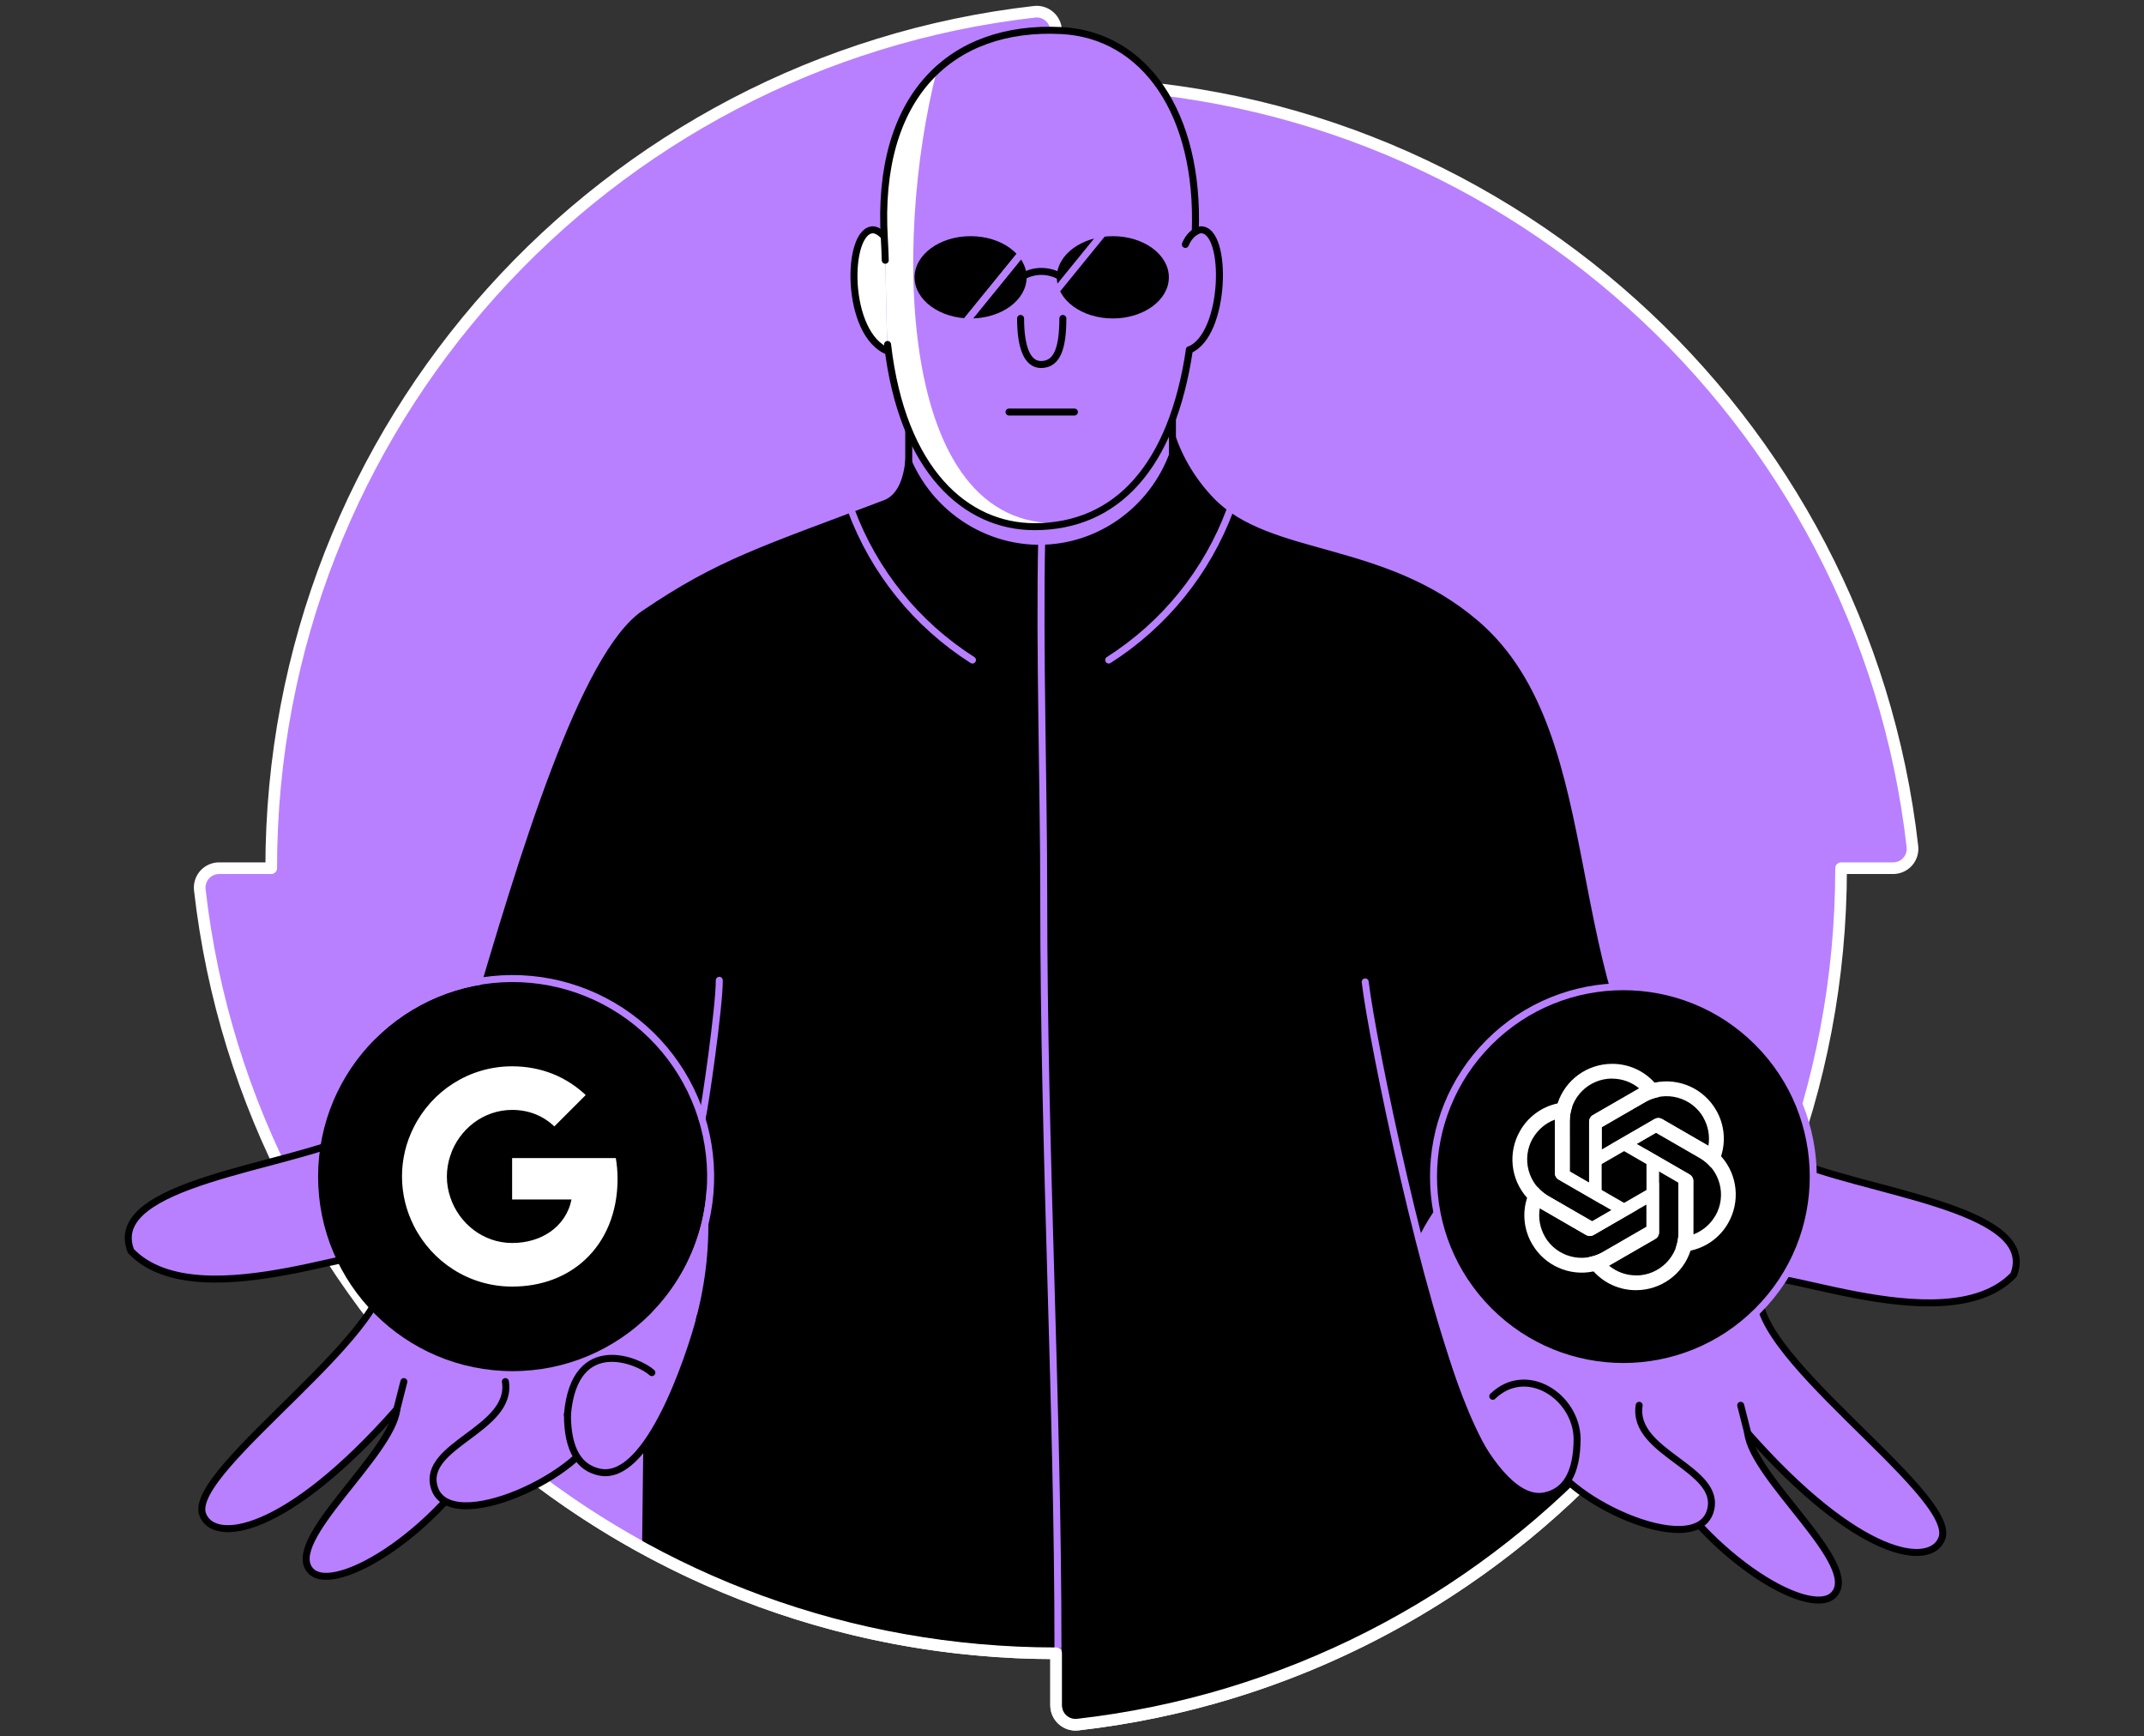 <svg width="368" height="298" viewBox="0 0 368 298" fill="none" xmlns="http://www.w3.org/2000/svg">
<rect x="0" y="0" width="368" height="298" fill="#333333" stroke="none"/>
<path d="M181.274 14.266V5.345C181.275 4.878 181.178 4.416 180.989 3.988C180.801 3.56 180.524 3.177 180.178 2.864C179.831 2.55 179.423 2.312 178.979 2.166C178.535 2.021 178.065 1.97 177.6 2.017C103.84 10.39 46.55 73 46.55 149H37.616C37.148 148.998 36.684 149.095 36.256 149.285C35.828 149.474 35.444 149.752 35.131 150.099C34.817 150.447 34.58 150.857 34.435 151.302C34.291 151.747 34.242 152.218 34.291 152.684C42.664 226.44 105.271 283.737 181.274 283.737V292.657C181.273 293.125 181.37 293.588 181.559 294.016C181.749 294.443 182.026 294.826 182.373 295.14C182.72 295.453 183.129 295.69 183.574 295.835C184.019 295.981 184.489 296.03 184.954 295.982C258.714 287.609 316.007 224.999 316.007 149H324.928C325.396 149.002 325.859 148.905 326.288 148.716C326.716 148.527 327.1 148.25 327.414 147.903C327.728 147.555 327.965 147.146 328.11 146.701C328.255 146.255 328.305 145.785 328.256 145.319C319.883 71.563 257.273 14.266 181.274 14.266" fill="#B880FF"/>
<path d="M181.274 14.266V5.345C181.275 4.878 181.178 4.416 180.989 3.988C180.801 3.56 180.524 3.177 180.178 2.864C179.831 2.55 179.423 2.312 178.979 2.166C178.535 2.021 178.065 1.97 177.6 2.017C103.84 10.39 46.55 73 46.55 149H37.616C37.148 148.998 36.684 149.095 36.256 149.285C35.828 149.474 35.444 149.752 35.131 150.099C34.817 150.447 34.58 150.857 34.435 151.302C34.291 151.747 34.242 152.218 34.291 152.684C42.664 226.44 105.271 283.737 181.274 283.737V292.657C181.273 293.125 181.37 293.588 181.559 294.016C181.749 294.443 182.026 294.826 182.373 295.14C182.72 295.453 183.129 295.69 183.574 295.835C184.019 295.981 184.489 296.03 184.954 295.982C258.714 287.609 316.007 224.999 316.007 149H324.928C325.396 149.002 325.859 148.905 326.288 148.716C326.716 148.527 327.1 148.25 327.414 147.903C327.728 147.555 327.965 147.146 328.11 146.701C328.255 146.255 328.305 145.785 328.256 145.319C319.883 71.563 257.273 14.266 181.274 14.266" stroke="white" stroke-width="2" stroke-miterlimit="10" stroke-linejoin="round"/>
<path d="M155.978 89.351V70.118L201.239 70.711V90.401L179.174 104.816L155.978 89.351Z" fill="#B880FF" stroke="black" stroke-width="1.2" stroke-linecap="round" stroke-linejoin="round"/>
<path d="M253.754 106.599C237.545 92.69 218.037 95.557 208.342 85.51C205.34 82.407 203.063 78.678 201.672 74.591C199.376 84.976 190.554 92.648 180.14 93.429C169.214 94.246 158.957 87.293 155.573 76.642C155.434 79.171 155.224 84.519 151.691 85.859C130.654 93.838 123.29 95.976 110.256 104.823C99.591 112.073 89.23 146.299 80.509 176.134C89.897 200.331 101.05 222.219 110.434 246.412L110.221 264.602C131.523 276.488 156.069 282.865 182.198 282.865V292.26C182.198 294.238 183.092 295.284 185.059 295.05C223 291 248.5 277.5 272.5 253L289.194 195.234C267.007 170.291 276.82 126.397 253.754 106.599Z" fill="black"/>
<path d="M178.8 92.522C178.392 111.337 179.149 134.515 179.149 153.856C179.149 198.161 181.591 241.207 181.591 282.858" stroke="#B880FF" stroke-width="1.2" stroke-miterlimit="10"/>
<path d="M166.915 113.273C157.329 107.177 150.003 98.109 146.056 87.457" stroke="#B880FF" stroke-width="1.2" stroke-linecap="round" stroke-linejoin="round"/>
<path d="M190.299 113.273C199.885 107.177 207.21 98.11 211.154 87.457" stroke="#B880FF" stroke-width="1.2" stroke-linecap="round" stroke-linejoin="round"/>
<path d="M61.276 194.648C49.495 200.425 17.832 202.986 22.458 214.718C34.417 227.193 68.396 210.786 65.689 216.483C70.458 226.834 31.905 252.207 34.776 259.927C36.667 265.024 49.031 263.503 68.114 241.849C77.639 245.118 87.819 246.009 97.767 244.444C103.871 243.455 109.789 241.539 115.315 238.762C121.253 227.144 123.418 213.963 121.507 201.057L91.505 187.8L61.276 194.648Z" fill="#B880FF"/>
<path d="M69.321 237.111L68.114 241.849C67.245 249.705 48.515 264.546 53.346 269.611C58.115 274.614 82.438 258.657 88.445 237.111" fill="#B880FF"/>
<path d="M99.637 235.57C100.125 235.158 103.125 232.716 107.176 233.334C108.928 233.611 110.563 234.388 111.885 235.57" fill="#B880FF"/>
<path d="M115.318 238.762C121.257 227.144 123.422 213.963 121.511 201.057L91.508 187.8L61.29 194.638C49.509 200.415 17.846 202.975 22.472 214.708C34.431 227.183 68.41 210.776 65.703 216.473C70.472 226.823 31.919 252.196 34.791 259.917C36.681 265.013 49.045 263.492 68.128 241.838" stroke="black" stroke-width="1.2" stroke-linecap="round" stroke-linejoin="round"/>
<path d="M69.321 237.111L68.114 241.849C67.245 249.705 48.515 264.546 53.346 269.611C57.501 273.969 76.49 262.425 85.288 245.135" stroke="black" stroke-width="1.2" stroke-linecap="round" stroke-linejoin="round"/>
<path d="M276 250.183C252.631 275.101 220.73 291.921 184.955 295.982C184.489 296.03 184.019 295.98 183.575 295.835C183.13 295.69 182.721 295.453 182.374 295.139C182.027 294.826 181.749 294.443 181.56 294.015C181.37 293.587 181.273 293.125 181.274 292.657V283.737C145.653 283.737 112.974 271.151 87.442 250.183" stroke="white" stroke-width="2" stroke-miterlimit="10" stroke-linejoin="round"/>
<path d="M86.746 237.111C88.051 245.355 72.377 247.947 74.536 255.252C77.128 263.974 100.921 252.779 102.571 244.884" fill="#B880FF"/>
<path d="M86.746 237.111C88.051 245.355 72.377 247.947 74.536 255.252C77.128 263.974 100.921 252.779 102.571 244.884" stroke="black" stroke-width="1.2" stroke-linecap="round" stroke-linejoin="round"/>
<path d="M97.397 242.756C97.397 248.997 99.518 251.942 102.933 252.65C112.231 254.572 119.825 227.752 120.181 225.955" fill="#B880FF"/>
<path d="M97.397 242.756C97.397 248.997 99.518 251.942 102.933 252.65C112.231 254.572 119.825 227.752 120.181 225.955" stroke="black" stroke-width="1.2" stroke-linecap="round" stroke-linejoin="round"/>
<path d="M97.397 242.756C98.611 228.679 109.813 233.619 111.885 235.569" stroke="black" stroke-width="1.2" stroke-linecap="round" stroke-linejoin="round"/>
<path d="M87.985 235.315C106.423 235.315 121.371 220.368 121.371 201.929C121.371 183.49 106.423 168.543 87.985 168.543C69.546 168.543 54.599 183.49 54.599 201.929C54.599 220.368 69.546 235.315 87.985 235.315Z" fill="black"/>
<path d="M123.46 168.239C123.481 172.712 121.018 189.911 120.495 191.962" stroke="#B880FF" stroke-width="1.2" stroke-linecap="round" stroke-linejoin="round"/>
<path d="M234.325 168.512C235.532 178.74 244.648 223.032 252.389 241.187" stroke="#B880FF" stroke-width="1.2" stroke-linecap="round" stroke-linejoin="round"/>
<path d="M306.819 198.716C318.603 204.493 350.266 207.057 345.637 218.789C333.678 231.261 299.702 214.854 302.406 220.555C297.64 230.905 336.189 256.275 333.322 263.998C331.427 269.092 319.067 267.571 299.981 245.92C290.455 249.186 280.276 250.076 270.328 248.512C264.222 247.522 258.304 245.602 252.78 242.819C250.689 237.936 248.847 232.95 247.261 227.881C245.573 222.473 244.303 217.384 243.343 212.716C246.345 206.45 251.064 201.166 256.951 197.478C262.839 193.791 269.653 191.851 276.6 191.885L306.819 198.716Z" fill="#B880FF"/>
<path d="M298.777 241.18L299.981 245.921C300.853 253.774 319.58 268.618 314.752 273.683C309.979 278.686 285.657 262.725 279.649 241.18" fill="#B880FF"/>
<path d="M246.584 205.142L276.586 191.885L306.804 198.722C318.589 204.5 350.252 207.064 345.622 218.796C333.663 231.268 299.688 214.861 302.391 220.561C297.626 230.912 336.175 256.281 333.308 264.005C331.413 269.098 319.053 267.577 299.967 245.927" stroke="black" stroke-width="1.2" stroke-linecap="round" stroke-linejoin="round"/>
<path d="M298.778 241.18L299.981 245.921C300.853 253.774 319.58 268.618 314.752 273.683C310.597 278.04 291.605 266.497 282.807 249.207" stroke="black" stroke-width="1.2" stroke-linecap="round" stroke-linejoin="round"/>
<path d="M281.348 241.18C280.044 249.427 295.718 252.015 293.558 259.32C290.966 268.042 267.174 256.847 265.524 248.956" fill="#B880FF"/>
<path d="M281.348 241.18C280.044 249.427 295.718 252.015 293.558 259.32C290.966 268.042 267.174 256.847 265.524 248.956" stroke="black" stroke-width="1.2" stroke-linecap="round" stroke-linejoin="round"/>
<path d="M270.698 246.824C270.698 253.068 268.577 256.013 265.161 256.717C255.864 258.643 248.269 231.819 247.917 230.022" fill="#B880FF"/>
<path d="M270.698 246.824C270.698 253.068 268.577 256.013 265.161 256.717C255.864 258.643 246.584 232.601 245.911 228.529" stroke="black" stroke-width="1.2" stroke-linecap="round" stroke-linejoin="round"/>
<path d="M270.7 246.82C270.5 239.631 261.99 234.063 256.22 239.631" stroke="black" stroke-width="1.2" stroke-linecap="round" stroke-linejoin="round"/>
<path d="M153.18 44.362C152.65 40.239 150.459 39.437 149.866 39.437C145.198 39.437 145.003 57.504 152.51 60.326" fill="white"/>
<path d="M153.18 44.362C152.65 40.239 150.459 39.437 149.866 39.437C145.198 39.437 145.003 57.504 152.51 60.326" stroke="black" stroke-width="1.2" stroke-linecap="round" stroke-linejoin="round"/>
<path d="M151.785 41.003C150.285 16.345 163.346 4.285 182.181 5.244C196.425 5.981 205.904 19.391 205.16 39.782C205.16 40.319 205.115 40.86 205.084 41.407C206.029 73.681 195.521 90.391 177.524 90.391C165.875 90.391 154.848 80.927 152.329 59.119C152.008 53.227 152.133 46.909 151.785 41.003Z" fill="#B880FF"/>
<path d="M160.806 12.071C154.45 17.964 150.972 27.623 151.791 41.002C152.14 46.909 152.008 53.212 152.343 59.143C154.854 80.951 165.889 90.415 177.537 90.415C179.628 90.421 181.711 90.171 183.74 89.669C153.979 92.707 153.18 41.686 160.806 12.071Z" fill="white"/>
<path d="M151.948 44.666C151.911 43.433 151.859 42.213 151.792 41.006C150.284 16.345 163.346 4.285 182.181 5.244C196.425 5.981 205.903 19.391 205.16 39.782" stroke="black" stroke-width="1.2" stroke-linecap="round" stroke-linejoin="round"/>
<path d="M204.149 60.036C201.173 80.092 191.663 90.387 177.538 90.387C165.889 90.387 154.862 80.923 152.343 59.115" stroke="black" stroke-width="1.2" stroke-linecap="round" stroke-linejoin="round"/>
<path d="M203.458 41.945C204.323 39.901 205.701 39.437 206.151 39.437C210.819 39.437 210.442 57.514 204.149 60.037" stroke="black" stroke-width="1.2" stroke-linecap="round" stroke-linejoin="round"/>
<path d="M175.176 54.653C175.176 59.614 176.32 62.559 178.682 62.559C181.508 62.559 182.429 59.614 182.429 54.653" stroke="black" stroke-width="1.2" stroke-linecap="round" stroke-linejoin="round"/>
<path d="M173.19 70.712H184.413" stroke="black" stroke-width="1.2" stroke-linecap="round" stroke-linejoin="round"/>
<path d="M191.011 54.653C196.321 54.653 200.625 51.492 200.625 47.592C200.625 43.693 196.321 40.531 191.011 40.531C185.701 40.531 181.396 43.693 181.396 47.592C181.396 51.492 185.701 54.653 191.011 54.653Z" fill="black"/>
<path d="M166.594 54.653C171.904 54.653 176.208 51.492 176.208 47.592C176.208 43.693 171.904 40.531 166.594 40.531C161.284 40.531 156.979 43.693 156.979 47.592C156.979 51.492 161.284 54.653 166.594 54.653Z" fill="black"/>
<path d="M175.507 47.456C176.49 46.882 177.608 46.58 178.746 46.58C179.885 46.58 181.003 46.882 181.986 47.456" stroke="black" stroke-width="1.2" stroke-linecap="round" stroke-linejoin="round"/>
<path d="M176.85 41.606L163.639 57.846" stroke="#B880FF" stroke-width="1.2" stroke-linecap="round" stroke-linejoin="round"/>
<path d="M176.85 41.606L163.639 57.846" stroke="#B880FF" stroke-width="1.2" stroke-linecap="round" stroke-linejoin="round"/>
<path d="M191.011 37.929L177.803 54.172" stroke="#B880FF" stroke-width="1.2" stroke-linecap="round" stroke-linejoin="round"/>
<path d="M63.927 177.896C70.266 171.559 78.849 167.981 87.812 167.939C96.774 167.897 105.391 171.395 111.788 177.672C118.186 183.95 121.846 192.499 121.974 201.46C122.102 210.422 118.687 219.072 112.471 225.529" stroke="#B880FF" stroke-width="1.2" stroke-linecap="round" stroke-linejoin="round"/>
<path d="M286.048 233.354C303.394 229.26 314.136 211.88 310.042 194.535C305.948 177.189 288.568 166.447 271.223 170.54C253.877 174.634 243.135 192.014 247.229 209.36C251.323 226.705 268.703 237.448 286.048 233.354Z" fill="black"/>
<path d="M301.685 224.973C314.413 212.245 314.413 191.61 301.685 178.883C288.958 166.155 268.322 166.155 255.595 178.883C242.867 191.61 242.867 212.245 255.595 224.973C268.322 237.7 288.958 237.7 301.685 224.973Z" stroke="#B880FF" stroke-width="1.2" stroke-linecap="round" stroke-linejoin="round"/>
<path d="M106 202.328C106 201.083 105.89 199.902 105.701 198.752H87.902V205.856H98.093C97.636 208.187 96.297 210.156 94.313 211.495V216.22H100.393C103.953 212.928 106 208.077 106 202.328Z" fill="white"/>
<path d="M87.902 220.803C93.005 220.803 97.274 219.102 100.393 216.22L94.313 211.494C92.612 212.628 90.454 213.321 87.902 213.321C82.972 213.321 78.798 209.998 77.301 205.509H71.032V210.376C74.135 216.551 80.515 220.803 87.902 220.803Z" fill="white"/>
<path d="M77.301 205.508C76.907 204.374 76.702 203.161 76.702 201.901C76.702 200.641 76.923 199.428 77.301 198.294V193.427H71.032C69.74 195.978 69 198.845 69 201.901C69 204.957 69.74 207.824 71.032 210.375L77.301 205.508Z" fill="white"/>
<path d="M87.902 190.482C90.69 190.482 93.179 191.443 95.148 193.317L100.535 187.93C97.274 184.874 93.005 183 87.902 183C80.515 183 74.135 187.253 71.032 193.427L77.301 198.295C78.798 193.805 82.972 190.482 87.902 190.482Z" fill="white"/>
<path d="M276.703 182.577C272.449 182.577 268.669 185.312 267.352 189.352L266.877 192.126V201.32C266.877 201.78 267.114 202.188 267.509 202.424L274.911 206.689V194.055H274.913V193.456L282.406 189.128C283.13 188.709 283.919 188.422 284.736 188.273L284.015 185.826C282.154 183.746 279.492 182.564 276.703 182.577ZM276.703 185.102L276.69 185.115C278.403 185.115 280.049 185.706 281.366 186.799C281.312 186.825 281.207 186.892 281.129 186.93L273.383 191.391C272.988 191.614 272.752 192.036 272.752 192.495V202.966L269.419 201.045V192.39C269.417 188.37 272.677 185.108 276.703 185.102Z" fill="white"/>
<path d="M294.553 190.509C292.426 186.825 288.167 184.92 284.01 185.799L281.371 186.774L273.409 191.371C273.01 191.601 272.775 192.01 272.768 192.471L272.775 201.014L283.717 194.696L283.718 194.698L284.237 194.399L291.731 198.723C292.456 199.141 293.099 199.681 293.637 200.314L295.395 198.466C296.266 195.815 295.959 192.918 294.553 190.509ZM292.366 191.772L292.349 191.767C293.205 193.25 293.516 194.971 293.228 196.658C293.179 196.625 293.068 196.567 292.996 196.519L285.26 192.041C284.869 191.811 284.386 191.817 283.988 192.046L274.92 197.282L274.918 193.435L282.413 189.108C285.893 187.096 290.348 188.288 292.366 191.772Z" fill="white"/>
<path d="M296.61 209.931C298.737 206.247 298.258 201.606 295.418 198.446L293.254 196.648L285.291 192.051C284.893 191.821 284.421 191.821 284.019 192.045L276.624 196.323L287.566 202.64L287.565 202.642L288.084 202.942L288.085 211.594C288.086 212.431 287.94 213.258 287.661 214.04L290.141 214.639C292.872 214.067 295.227 212.353 296.61 209.931ZM294.424 208.669L294.419 208.651C293.563 210.134 292.228 211.264 290.622 211.858C290.627 211.799 290.622 211.674 290.627 211.588L290.637 202.649C290.641 202.195 290.395 201.78 289.996 201.55L280.929 196.315L284.259 194.389L291.754 198.717C295.236 200.725 296.431 205.179 294.424 208.669Z" fill="white"/>
<path d="M280.816 221.421C285.071 221.421 288.85 218.686 290.167 214.646L290.642 211.872V202.678C290.642 202.219 290.406 201.81 290.01 201.574L282.608 197.309V209.943H282.606V210.542L275.114 214.87C274.39 215.289 273.6 215.576 272.783 215.725L273.505 218.172C275.365 220.252 278.027 221.434 280.816 221.421ZM280.816 218.896L280.829 218.883C279.117 218.883 277.471 218.292 276.154 217.199C276.208 217.173 276.313 217.106 276.39 217.068L284.136 212.607C284.531 212.384 284.768 211.963 284.768 211.503V201.032L288.1 202.953V211.608C288.102 215.628 284.843 218.89 280.816 218.896Z" fill="white"/>
<path d="M262.97 213.491C265.097 217.175 269.356 219.08 273.512 218.201L276.152 217.226L284.114 212.629C284.513 212.399 284.748 211.99 284.755 211.529L284.748 202.986L273.806 209.304L273.805 209.302L273.286 209.601L265.792 205.277C265.067 204.859 264.424 204.319 263.886 203.686L262.128 205.534C261.257 208.185 261.564 211.082 262.97 213.491ZM265.156 212.228L265.174 212.233C264.318 210.75 264.007 209.029 264.295 207.342C264.344 207.375 264.455 207.433 264.527 207.481L272.263 211.959C272.654 212.189 273.137 212.183 273.535 211.954L282.603 206.718L282.605 210.565L275.11 214.892C271.63 216.904 267.175 215.712 265.156 212.228Z" fill="white"/>
<path d="M260.913 194.069C258.786 197.753 259.265 202.394 262.105 205.554L264.269 207.352L272.232 211.949C272.63 212.179 273.101 212.179 273.504 211.955L280.899 207.677L269.957 201.36L269.958 201.358L269.439 201.058L269.438 192.406C269.437 191.569 269.583 190.742 269.862 189.96L267.382 189.361C264.651 189.933 262.296 191.647 260.913 194.069ZM263.099 195.331L263.104 195.349C263.96 193.866 265.295 192.736 266.901 192.142C266.896 192.201 266.901 192.326 266.896 192.412L266.886 201.351C266.882 201.805 267.128 202.22 267.527 202.45L276.594 207.685L273.264 209.611L265.769 205.283C262.287 203.275 261.092 198.821 263.099 195.331Z" fill="white"/>
</svg>

